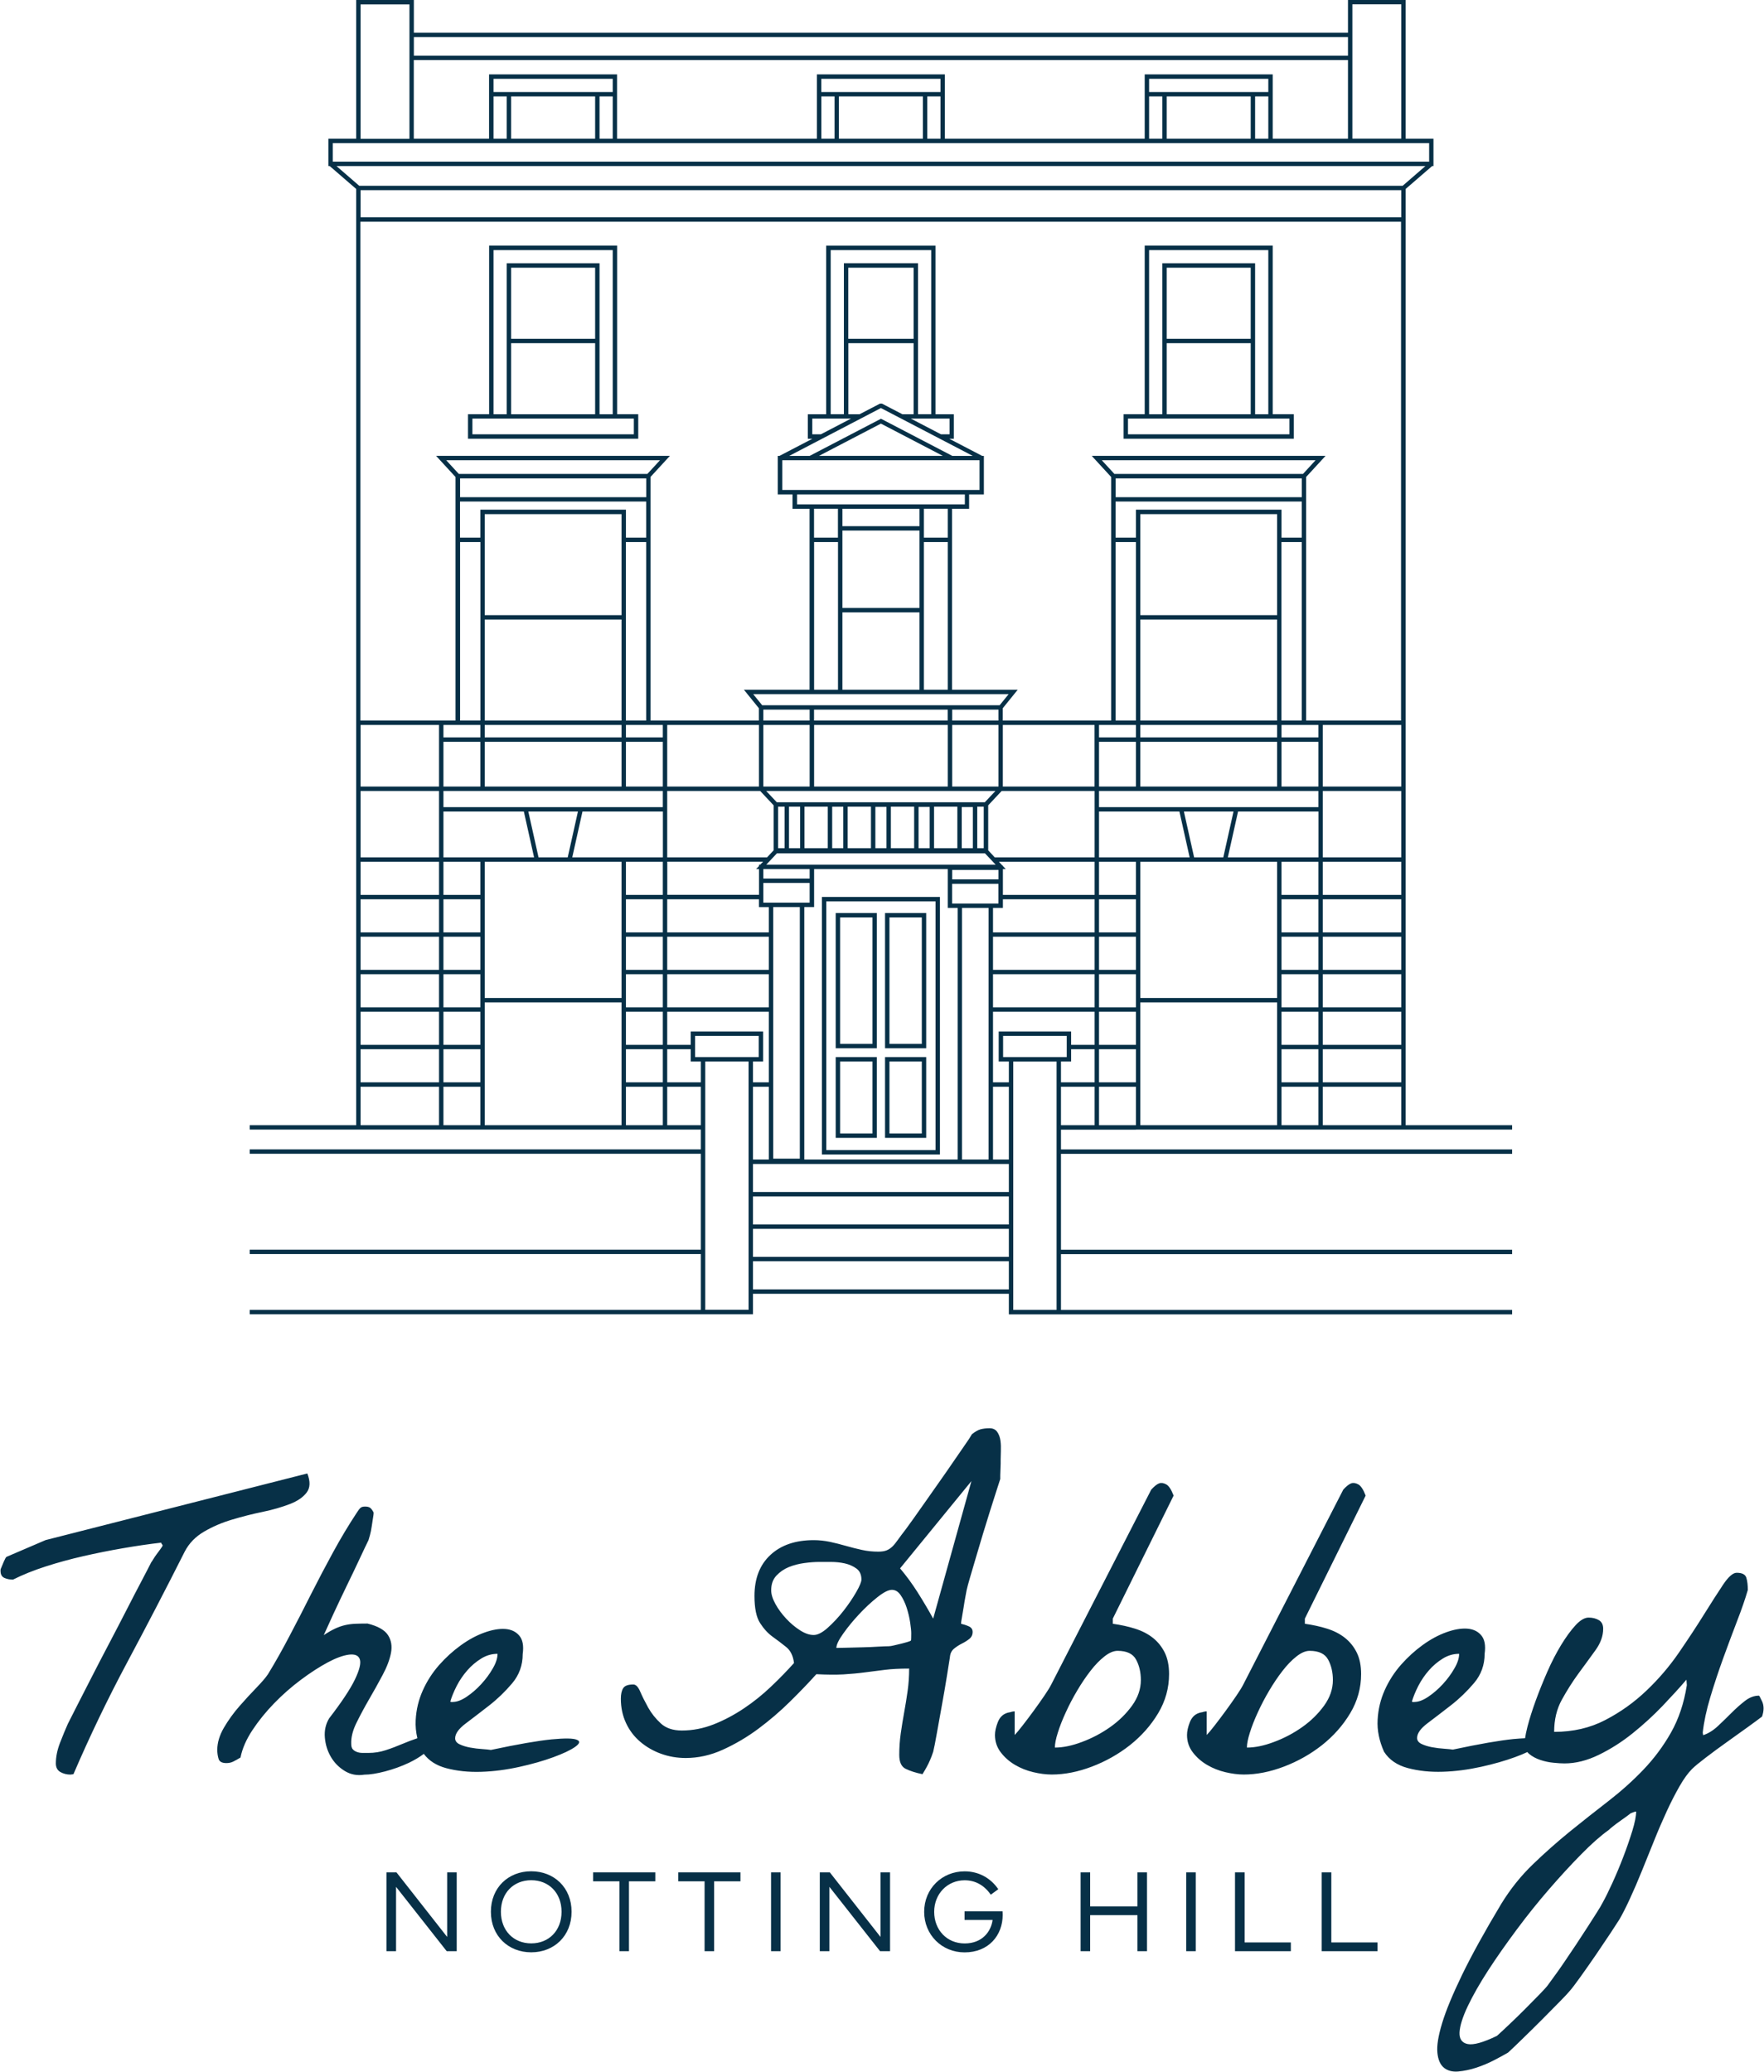 <svg width="2606" height="3060" viewBox="0 0 2606 3060" fill="none" xmlns="http://www.w3.org/2000/svg">
<path d="M660.6 2765.6H674.7V2882H659.9L585.1 2787V2882H570.9V2765.6H585.7L660.6 2861V2765.6ZM844.4 2823.8C844.4 2859.4 818.7 2883.7 784.8 2883.7C750.9 2883.7 725.2 2859.4 725.2 2823.8C725.2 2788.2 750.9 2764 784.8 2764C818.7 2764 844.4 2788.2 844.4 2823.8ZM829.6 2823.8C829.6 2795.9 810.8 2777.2 784.8 2777.2C758.8 2777.2 740 2795.9 740 2823.8C740 2851.7 758.8 2870.5 784.8 2870.5C810.8 2870.5 829.6 2851.8 829.6 2823.8ZM876.2 2778.8H915.1V2882H929.2V2778.8H968.1V2765.6H876.2V2778.8ZM1002 2778.8H1040.9V2882H1055V2778.8H1093.9V2765.6H1002V2778.8ZM1139.1 2882H1153.2V2765.6H1139.1V2882ZM1300.8 2861L1225.9 2765.6H1211.1V2882H1225.3V2787L1300.1 2882H1314.9V2765.6H1300.8V2861V2861ZM1425 2823V2835.9H1466.4C1464.1 2853 1451.2 2870.6 1425.1 2870.6C1398.9 2870.6 1380.1 2850.7 1380.1 2823.9C1380.1 2797.1 1399.8 2777.3 1425.1 2777.3C1441 2777.3 1454.2 2784.8 1463.7 2798.6L1474.8 2790.5C1463.5 2773.9 1445.7 2764.1 1425.1 2764.1C1391.7 2764.1 1365.3 2789.6 1365.3 2823.9C1365.3 2857.9 1391.4 2883.8 1425 2883.8C1460.4 2883.8 1481.3 2858.8 1481.3 2828.4C1481.3 2826.5 1481.2 2824.4 1481.1 2823.1H1425V2823ZM1680.4 2815.9H1610.5V2765.6H1596.4V2882H1610.5V2828.8H1680.4V2882H1694.5V2765.6H1680.4V2815.9ZM1752.4 2882H1766.5V2765.6H1752.4V2882ZM1838.7 2765.6H1824.5V2882H1907V2869.1H1838.7V2765.6ZM1966.8 2869.1V2765.6H1952.6V2882H2035.1V2869.1H1966.8Z" fill="#073047"/>
<path d="M343.1 2244.5C328.1 2248.9 314.2 2254.9 301.5 2262.3C288.8 2269.7 279.3 2279.5 272.9 2291.8C245.4 2346.4 217.1 2400.8 188.2 2454.9C159.2 2509.1 132.7 2564.3 108.5 2620.6C108.1 2620.6 107.3 2620.7 106.3 2620.9C105.2 2621.1 104.5 2621.2 104.1 2621.2C98.6 2621.2 93.6 2619.9 89.2 2617.4C84.8 2614.9 82.5 2610.6 82.5 2604.7C82.5 2595 84.6 2584.7 88.8 2573.9C93 2563.1 96.8 2553.9 100.2 2546.3C103.2 2540.4 107.8 2531.2 114.2 2518.7C120.5 2506.2 127.7 2492.1 135.8 2476.5C143.8 2460.8 152.4 2444.3 161.5 2427C170.6 2409.7 179.2 2393.1 187.2 2377.5C195.2 2361.8 202.5 2347.8 209.1 2335.3C215.7 2322.8 220.4 2313.6 223.4 2307.7C223.8 2307.3 224.8 2305.8 226.3 2303.3C227.8 2300.8 229.5 2298.2 231.4 2295.7C233.3 2293.2 235.1 2290.7 236.8 2288.4C238.5 2286.1 239.5 2284.5 240 2283.6C240.4 2282.8 240.2 2281.9 239.4 2281.1C238.5 2280.3 238.1 2279.4 238.1 2278.6C219.9 2280.7 201 2283.5 181.3 2286.9C161.6 2290.3 142.2 2294.2 122.9 2298.6C103.6 2303 85.1 2308.1 67.4 2313.8C49.7 2319.5 33.5 2326 19.2 2333.2C14.5 2333.2 10.3 2332.4 6.5 2330.7C2.7 2329 0.8 2325.6 0.8 2320.5V2318.6C0.8 2318.2 1 2317.5 1.4 2316.7C2.2 2314.6 3.6 2311.3 5.5 2306.9C7.4 2302.5 8.8 2300 9.6 2299.6L67.4 2274.8L454 2176.4C458.7 2188.3 458.3 2197.7 453 2204.6C447.7 2211.6 439.4 2217.3 427.9 2221.7C416.4 2226.1 403.2 2230 388.2 2233.1C373.1 2236.2 358.1 2240 343.1 2244.5ZM849.6 2580.3C842.6 2585.2 831.9 2590.2 817.5 2595.5C803.1 2600.8 786.4 2605.6 767.4 2609.8C748.4 2614 729.5 2616.5 710.9 2617.1C692.3 2617.7 675 2615.9 659.2 2611.7C644.7 2607.8 633.7 2600.8 626.1 2590.6C619.6 2595.5 612.2 2599.9 604 2603.8C592.8 2609.1 581 2613.3 568.8 2616.5C556.5 2619.7 546.4 2621.3 538.3 2621.3C527.7 2623 518.1 2621.2 509.4 2615.9C500.7 2610.6 493.8 2603.6 488.8 2595C483.7 2586.3 480.8 2576.8 479.9 2566.4C479 2556 481.2 2546.6 486.2 2538.2C504.8 2514.1 517.5 2494.9 524.3 2480.8C531.1 2466.6 533.5 2456.7 531.6 2451C529.7 2445.3 524.4 2443 515.7 2444C507 2445.1 496.5 2448.9 484.3 2455.4C472 2462 458.8 2470.5 444.6 2481.1C430.4 2491.7 417.2 2503.3 404.9 2516C392.6 2528.7 381.9 2541.9 372.8 2555.7C363.7 2569.5 357.9 2582.9 355.3 2596C351.1 2598.5 347.5 2600.6 344.5 2602C341.5 2603.5 338.2 2604.2 334.3 2604.2C328 2604.2 324.1 2602.1 322.9 2597.9C321.6 2593.7 321 2589.2 321 2584.6C321 2574 324.3 2563.1 330.8 2551.9C337.4 2540.7 345 2530.1 353.7 2520.2C362.4 2510.3 370.7 2501.2 378.8 2492.9C386.8 2484.6 392.5 2478 395.9 2472.9C406.5 2455.6 417.1 2436.8 427.6 2416.7C438.2 2396.6 448.8 2376.1 459.3 2355.1C469.9 2334.2 480.8 2313.4 492 2292.9C503.2 2272.4 514.9 2252.8 527.2 2234.2C529.3 2230.8 531.1 2228.5 532.6 2227.2C534.1 2225.9 536.3 2225.3 539.3 2225.3C542.7 2225.3 545.2 2225.9 546.9 2227.2C548.6 2228.5 550.3 2230.8 552 2234.2C552 2235.9 551.7 2238.6 551 2242.5C550.3 2246.4 549.7 2250.4 549.1 2254.9C548.5 2259.4 547.6 2263.5 546.6 2267.3C545.5 2271.1 544.8 2273.6 544.4 2274.9C541.9 2280 537.6 2288.9 531.7 2301.6C525.8 2314.3 519.3 2327.8 512.3 2342.2C505.3 2356.6 498.7 2370.7 492.3 2384.4C486 2398.2 481.3 2408.4 478.3 2415.2C484.6 2411 490.4 2407.7 495.4 2405.4C500.5 2403.1 505.4 2401.4 510.3 2400.3C515.2 2399.2 520.2 2398.6 525.5 2398.4C530.8 2398.2 536.6 2398.1 543 2398.1C558.2 2401.9 568.3 2407.6 573.2 2415.2C578.1 2422.8 579.5 2431.6 577.6 2441.5C575.7 2451.4 571.6 2462.3 565.2 2474.2C558.9 2486.1 552.2 2498 545.2 2510.1C538.2 2522.2 532 2533.8 526.5 2545C521 2556.2 518.5 2566.5 518.9 2575.8C518.9 2579.6 519.7 2582.4 521.4 2584.1C523.1 2585.8 525.2 2587.1 527.7 2587.9C530.2 2588.8 533 2589.2 536 2589.2C539 2589.2 541.7 2589.2 544.3 2589.2C553.2 2589.2 561.8 2587.8 570 2585.1C578.3 2582.4 586.4 2579.3 594.4 2575.9C601.7 2572.8 609.1 2570 616.6 2567.5C614.5 2558.5 613.6 2549.5 614.1 2540.7C614.9 2525.3 618.4 2510.7 624.6 2496.9C630.7 2483.2 638.8 2470.7 648.7 2459.4C658.6 2448.2 669.3 2438.5 680.8 2430.2C692.3 2421.9 703.7 2415.7 715.4 2411.5C727 2407.3 737.3 2405.5 746.2 2406.1C755.1 2406.7 762.1 2410 767.1 2415.9C772.2 2421.8 773.9 2430.9 772.2 2443.2C772.2 2459.7 767 2474.1 756.6 2486.4C746.2 2498.7 734.8 2509.7 722.3 2519.4C709.8 2529.1 698.4 2537.9 688 2545.7C677.6 2553.5 672.4 2560.8 672.4 2567.6C672.4 2571.4 674.6 2574.4 679.1 2576.5C683.5 2578.6 688.7 2580.2 694.7 2581.3C700.6 2582.4 706.5 2583.1 712.5 2583.5C718.4 2583.9 722.7 2584.4 725.2 2584.8C765 2576.3 794.8 2571.2 814.7 2569.2C834.6 2567.3 847.1 2567.5 852.2 2569.8C857.5 2571.8 856.6 2575.4 849.6 2580.3ZM669 2513.9C674.9 2513.9 681.7 2511.4 689.3 2506.3C696.9 2501.2 704.1 2495 710.9 2487.6C717.7 2480.2 723.4 2472.5 728 2464.4C732.7 2456.4 735 2449.2 735 2442.8C726.5 2442.8 718.5 2445.1 710.9 2449.8C703.3 2454.5 696.4 2460.3 690.3 2467.3C684.2 2474.3 679 2481.9 674.7 2490.2C670.5 2498.5 667.3 2506.2 665.2 2513.4C666 2513.8 666.7 2514 667.1 2514H669V2513.9ZM1471.6 2203.5C1468.8 2212 1465.8 2221.6 1462.4 2232.4C1459 2243.2 1455.5 2254.5 1451.9 2266.4C1448.3 2278.3 1444.9 2289.7 1441.7 2300.7C1438.5 2311.7 1435.7 2321.4 1433.1 2329.9C1430.6 2338.4 1428.9 2344.7 1428 2348.9C1427.6 2351 1426.9 2354.4 1426.1 2359.1C1425.2 2363.8 1424.4 2368.7 1423.6 2374C1422.7 2379.3 1421.9 2384.3 1421.1 2388.9C1420.2 2393.6 1419.8 2396.7 1419.8 2398.4C1423.6 2399.3 1427.4 2400.5 1431.2 2402.2C1435 2403.9 1436.9 2406.6 1436.9 2410.5C1436.9 2414.7 1435.3 2418.1 1432.1 2420.7C1428.9 2423.3 1425.2 2425.6 1421 2427.7C1416.8 2429.8 1412.8 2432.4 1409.3 2435.3C1405.7 2438.3 1403.7 2442.5 1403.3 2448C1402.4 2453.1 1401 2462.3 1398.9 2475.6C1396.8 2488.9 1394.3 2503.1 1391.6 2518.1C1388.8 2533.1 1386.3 2547.2 1384 2560.3C1381.7 2573.4 1379.9 2582.5 1378.6 2587.6C1378.2 2588.9 1377.3 2591.2 1376.1 2594.6C1374.8 2598 1373.3 2601.4 1371.7 2604.8C1370 2608.2 1368.3 2611.4 1366.6 2614.3C1364.9 2617.3 1363.6 2619.4 1362.8 2620.6C1352.6 2618.5 1344.4 2615.8 1338 2612.7C1331.6 2609.6 1328.5 2602.7 1328.5 2592.1C1328.5 2581.5 1329.2 2570.9 1330.7 2560.4C1332.2 2549.8 1333.9 2539.4 1335.8 2529C1337.7 2518.6 1339.4 2508.1 1340.9 2497.3C1342.4 2486.5 1343.1 2475.6 1343.1 2464.6C1329.1 2464.6 1317.1 2465.2 1306.9 2466.5C1296.7 2467.8 1286.8 2469 1277.1 2470.3C1267.4 2471.6 1257 2472.5 1246 2473.2C1235 2473.8 1221.7 2473.7 1206 2472.9C1194.6 2485.6 1181.6 2499.1 1167 2513.5C1152.4 2527.9 1136.8 2541.2 1120.3 2553.5C1103.8 2565.8 1086.4 2576 1068.2 2584.3C1050 2592.6 1031.6 2596.7 1013 2596.7C1000.3 2596.7 988.1 2594.6 976.5 2590.4C964.9 2586.2 954.6 2580.2 945.7 2572.6C936.8 2565 929.8 2555.8 924.8 2545C919.8 2534.2 917.2 2522.3 917.2 2509.1C917.2 2502.3 918.4 2497.1 920.7 2493.5C923 2489.9 928 2488.1 935.6 2488.1C939.4 2488.1 942.8 2491.6 945.8 2498.6C948.8 2505.6 952.7 2513.4 957.5 2522.1C962.4 2530.8 968.6 2538.6 976.2 2545.6C983.8 2552.6 994.2 2556.1 1007.3 2556.1C1023.4 2556.1 1039.1 2553 1054.6 2546.9C1070 2540.8 1084.8 2532.9 1099 2523.4C1113.2 2513.9 1126.5 2503.2 1139 2491.3C1151.5 2479.5 1162.8 2467.8 1173 2456.4C1171.7 2445.8 1167.9 2438 1161.6 2432.9C1155.3 2427.8 1148.6 2422.7 1141.6 2417.7C1134.6 2412.7 1128.4 2405.9 1122.9 2397.4C1117.4 2388.9 1114.6 2375.6 1114.6 2357.4C1114.6 2331.6 1122.4 2311.4 1138.1 2296.8C1153.8 2282.2 1175.1 2274.9 1202.2 2274.9C1210.2 2274.9 1218.2 2275.8 1226 2277.4C1233.8 2279.1 1241.8 2281.1 1249.8 2283.4C1257.8 2285.7 1265.8 2287.7 1273.6 2289.4C1281.4 2291.1 1289.4 2291.9 1297.4 2291.9C1302.5 2291.9 1306.6 2291.3 1309.8 2290C1313 2288.7 1315.8 2286.8 1318.4 2284.3C1321 2281.8 1323.7 2278.4 1326.7 2274.1C1329.7 2269.9 1333.5 2264.8 1338.1 2258.9C1340.6 2255.5 1344.5 2250.1 1349.8 2242.7C1355.1 2235.3 1360.9 2227 1367.3 2217.9C1373.6 2208.8 1380.4 2199.2 1387.6 2189C1394.8 2178.8 1401.6 2169.1 1407.9 2159.8C1414.2 2150.5 1420 2142.2 1425 2135C1430.1 2127.8 1433.7 2122.3 1435.8 2118.5C1440.5 2114.7 1444.7 2112.3 1448.5 2111.2C1452.3 2110.2 1456.8 2109.6 1461.8 2109.6C1466.8 2109.6 1470.7 2111.4 1473.2 2115C1475.7 2118.6 1477.3 2122.9 1478 2128C1478.7 2133.1 1478.8 2138.3 1478.6 2143.6C1478.4 2148.9 1478.3 2153 1478.3 2156C1478.3 2157.3 1478.3 2159.3 1478.3 2162C1478.3 2164.8 1478.2 2167.6 1478 2170.6C1477.8 2173.6 1477.7 2176.4 1477.7 2179.2C1477.7 2182 1477.7 2183.8 1477.7 2184.6C1476.4 2188.7 1474.4 2195.1 1471.6 2203.5ZM1246.3 2379.1C1253.7 2369.6 1259.9 2360.4 1265 2351.5C1270.1 2342.6 1272.6 2336.5 1272.6 2333.1C1272.6 2325.9 1270.2 2320.5 1265.3 2316.9C1260.4 2313.3 1254.7 2310.8 1248.2 2309.3C1241.6 2307.8 1234.8 2307.1 1227.6 2307.1C1220.4 2307.1 1214.5 2307.1 1209.8 2307.1C1203.9 2307.1 1196.8 2307.6 1188.5 2308.7C1180.2 2309.8 1172.5 2311.8 1165.3 2314.7C1158.1 2317.7 1152 2321.9 1146.9 2327.4C1141.8 2332.9 1139.3 2340.1 1139.3 2349C1139.3 2354.9 1141.4 2361.7 1145.6 2369.3C1149.8 2376.9 1155.1 2384.1 1161.5 2390.9C1167.8 2397.7 1174.6 2403.4 1181.8 2408C1189 2412.7 1195.8 2415 1202.1 2415C1208 2415 1215 2411.4 1223 2404.2C1231.1 2396.9 1238.9 2388.6 1246.3 2379.1ZM1346.2 2412.4C1346.2 2409 1345.7 2403.7 1344.6 2396.5C1343.5 2389.3 1341.8 2382.1 1339.5 2374.9C1337.2 2367.7 1334.2 2361.5 1330.6 2356.2C1327 2350.9 1322.7 2348.3 1317.6 2348.3C1312.5 2348.3 1305.4 2351.9 1296.3 2359.1C1287.2 2366.3 1278.2 2374.7 1269.3 2384.2C1260.4 2393.7 1252.6 2403.2 1245.8 2412.8C1239 2422.3 1235.6 2429.4 1235.6 2434.1C1238.1 2434.1 1243.1 2434 1250.5 2433.8C1257.9 2433.6 1265.7 2433.4 1274 2433.2C1282.3 2433 1290.1 2432.7 1297.5 2432.2C1304.9 2431.8 1310.1 2431.6 1313.1 2431.6C1314.8 2431.6 1317.4 2431.2 1321 2430.3C1324.6 2429.5 1328.1 2428.6 1331.5 2427.8C1334.9 2427 1337.9 2426.1 1340.7 2425.3C1343.4 2424.5 1345 2423.8 1345.5 2423.4C1345.9 2423.4 1346.1 2422 1346.1 2419.3C1346.2 2416.3 1346.2 2414.1 1346.2 2412.4ZM1435.1 2187.7L1329.7 2316.6C1339 2327.6 1347.7 2339.5 1355.7 2352.1C1363.7 2364.8 1371.4 2377.7 1378.6 2390.8L1435.1 2187.7ZM1644 2390.8V2398.4C1655.8 2400.1 1666.9 2402.5 1677 2405.7C1687.1 2408.9 1695.9 2413.4 1703.3 2419.3C1710.7 2425.2 1716.5 2432.5 1720.8 2441.2C1725 2449.9 1727.1 2460.4 1727.1 2472.6C1727.1 2493.3 1721.7 2512.7 1710.9 2530.7C1700.1 2548.7 1686.2 2564.3 1669.3 2577.7C1652.4 2591 1633.6 2601.6 1613.1 2609.4C1592.6 2617.2 1572.8 2621.1 1553.7 2621.1C1545.2 2621.1 1536.1 2619.9 1526.4 2617.6C1516.7 2615.3 1507.7 2611.7 1499.4 2606.8C1491.1 2601.9 1484.2 2595.8 1478.5 2588.4C1472.8 2581 1469.9 2572.4 1469.9 2562.7C1469.9 2557.2 1471.3 2551 1474 2544C1476.7 2537 1481.1 2532.5 1487 2530.4C1487.8 2530 1489 2529.7 1490.5 2529.4C1492 2529.2 1493.4 2528.9 1494.6 2528.4C1496.3 2528 1497.8 2527.8 1499 2527.8V2562.7C1501.5 2560.2 1505.4 2555.5 1510.7 2548.7C1516 2541.9 1521.5 2534.6 1527.2 2526.8C1532.9 2519 1538.2 2511.5 1543.1 2504.3C1548 2497.1 1551.2 2491.8 1552.9 2488.4L1700.8 2200.2C1705.5 2195.1 1709.4 2192.1 1712.5 2191C1715.7 2189.9 1719.2 2190.5 1723 2192.6C1726.8 2194.7 1730.4 2200.2 1733.8 2209.1L1644 2390.8ZM1631.6 2446.7C1624.6 2452.2 1617.7 2459.3 1611 2468C1604.2 2476.7 1597.7 2486.4 1591.3 2497.2C1584.9 2508 1579.3 2518.7 1574.5 2529.3C1569.6 2539.9 1565.7 2549.8 1562.8 2559.1C1559.8 2568.4 1558.4 2575.8 1558.4 2581.3C1570.2 2581.3 1583.6 2578.6 1598.4 2573C1613.2 2567.5 1627.1 2560.2 1640 2551.1C1652.9 2542 1663.7 2531.4 1672.4 2519.4C1681.1 2507.3 1685.4 2494.8 1685.4 2481.6C1685.4 2470.2 1683.1 2460.1 1678.4 2451.4C1673.7 2442.7 1664.6 2438.4 1651.1 2438.4C1645 2438.4 1638.6 2441.2 1631.6 2446.7ZM1927.7 2390.8V2398.4C1939.5 2400.1 1950.6 2402.5 1960.7 2405.7C1970.8 2408.9 1979.6 2413.4 1987 2419.3C1994.4 2425.2 2000.2 2432.5 2004.5 2441.2C2008.7 2449.9 2010.8 2460.4 2010.8 2472.6C2010.8 2493.3 2005.4 2512.7 1994.6 2530.7C1983.8 2548.7 1969.9 2564.3 1953 2577.7C1936.1 2591 1917.3 2601.6 1896.8 2609.4C1876.3 2617.2 1856.5 2621.1 1837.4 2621.1C1828.9 2621.1 1819.8 2619.9 1810.1 2617.6C1800.4 2615.3 1791.4 2611.7 1783.1 2606.8C1774.8 2601.9 1767.9 2595.8 1762.2 2588.4C1756.5 2581 1753.6 2572.4 1753.6 2562.7C1753.6 2557.2 1755 2551 1757.7 2544C1760.4 2537 1764.8 2532.5 1770.7 2530.4C1771.5 2530 1772.7 2529.7 1774.2 2529.4C1775.7 2529.2 1777.1 2528.9 1778.3 2528.4C1780 2528 1781.5 2527.8 1782.7 2527.8V2562.7C1785.2 2560.2 1789.1 2555.5 1794.4 2548.7C1799.7 2541.9 1805.2 2534.6 1810.9 2526.8C1816.6 2519 1821.9 2511.5 1826.8 2504.3C1831.7 2497.1 1834.9 2491.8 1836.6 2488.4L1984.5 2200.2C1989.2 2195.1 1993.1 2192.1 1996.2 2191C1999.4 2189.9 2002.9 2190.5 2006.7 2192.6C2010.5 2194.7 2014.1 2200.2 2017.5 2209.1L1927.7 2390.8ZM1915.3 2446.7C1908.3 2452.2 1901.4 2459.3 1894.7 2468C1887.9 2476.7 1881.4 2486.4 1875 2497.2C1868.6 2508 1863 2518.7 1858.2 2529.3C1853.3 2539.9 1849.4 2549.8 1846.5 2559.1C1843.5 2568.4 1842.1 2575.8 1842.1 2581.3C1853.9 2581.3 1867.3 2578.6 1882.1 2573C1896.9 2567.5 1910.8 2560.2 1923.7 2551.1C1936.6 2542 1947.4 2531.4 1956.1 2519.4C1964.8 2507.3 1969.1 2494.8 1969.1 2481.6C1969.1 2470.2 1966.8 2460.1 1962.1 2451.4C1957.4 2442.7 1948.3 2438.4 1934.8 2438.4C1928.7 2438.4 1922.3 2441.2 1915.3 2446.7ZM2603.1 2535.5C2599.3 2538.5 2592.4 2543.5 2582.5 2550.7C2572.6 2557.9 2562.1 2565.4 2551.1 2573.2C2540.1 2581 2529.7 2588.7 2520 2596.1C2510.3 2603.5 2503.5 2609.1 2499.7 2612.9C2493.8 2618.8 2487.6 2627.3 2481.3 2638.3C2475 2649.3 2468.6 2661.7 2462.3 2675.4C2456 2689.1 2449.7 2703.6 2443.6 2718.9C2437.5 2734.1 2431.4 2749.1 2425.5 2763.7C2419.6 2778.3 2413.8 2791.8 2408 2804.3C2402.3 2816.8 2397.1 2827 2392.4 2835.1C2390.3 2838.5 2385.9 2845.1 2379.4 2855.1C2372.8 2865 2365.6 2875.7 2357.8 2887.2C2350 2898.6 2342.3 2909.5 2334.9 2919.9C2327.5 2930.3 2321.9 2937.6 2318.1 2941.8C2316.4 2943.9 2311.8 2948.9 2304.1 2956.7C2296.5 2964.5 2287.9 2973.2 2278.4 2982.7C2268.9 2992.2 2259.4 3001.6 2249.8 3010.9C2240.3 3020.2 2233 3027.2 2227.9 3031.8C2222.8 3034.8 2216.1 3038.5 2207.6 3042.9C2199.1 3047.3 2190.4 3051 2181.3 3054C2172.2 3057 2163.3 3058.9 2154.6 3059.7C2145.9 3060.5 2138.8 3058.7 2133.3 3054.3C2127.8 3049.9 2124.5 3042.4 2123.5 3032.1C2122.4 3021.7 2124.8 3007.1 2130.5 2988.3C2136.2 2969.5 2146.1 2945.7 2160 2916.9C2174 2888.1 2193.2 2853.2 2217.8 2812.2C2231.3 2790.2 2247 2770.6 2264.8 2753.5C2282.6 2736.4 2300.9 2720.2 2319.7 2704.9C2338.5 2689.7 2357.3 2674.9 2375.9 2660.5C2394.5 2646.1 2411.8 2630.7 2427.6 2614.2C2443.4 2597.7 2457.1 2579.4 2468.5 2559.3C2479.9 2539.2 2487.8 2515.8 2492 2489.2C2492 2488.4 2491.9 2487 2491.7 2485.1C2491.5 2483.2 2491.4 2481.8 2491.4 2481C2481.7 2492.4 2469.9 2505.3 2456.2 2519.7C2442.4 2534.1 2427.6 2547.6 2411.8 2560.3C2396 2573 2379.3 2583.6 2362 2592C2344.6 2600.5 2327.7 2604.7 2311.2 2604.7C2307 2604.7 2301.6 2604.4 2295 2603.7C2288.4 2603.1 2282 2601.7 2275.6 2599.6C2269.3 2597.5 2263.7 2594.5 2259.1 2590.7C2258.1 2589.9 2257.2 2588.9 2256.4 2587.9C2251.2 2590.4 2245.1 2592.9 2238.2 2595.4C2223.8 2600.7 2207.1 2605.5 2188.1 2609.7C2169.1 2613.9 2150.2 2616.4 2131.6 2617C2113 2617.6 2095.7 2615.8 2079.9 2611.6C2064 2607.4 2052.3 2599.3 2044.7 2587.5C2037.5 2571.4 2034.3 2555.7 2035.2 2540.2C2036 2524.8 2039.5 2510.2 2045.7 2496.4C2051.8 2482.7 2059.9 2470.2 2069.8 2458.9C2079.7 2447.7 2090.4 2438 2101.9 2429.7C2113.4 2421.4 2124.9 2415.2 2136.5 2411C2148.1 2406.8 2158.4 2405 2167.3 2405.6C2176.2 2406.2 2183.2 2409.5 2188.2 2415.4C2193.3 2421.3 2195 2430.4 2193.3 2442.7C2193.3 2459.2 2188.1 2473.6 2177.7 2485.9C2167.3 2498.2 2155.9 2509.2 2143.4 2518.9C2130.9 2528.6 2119.5 2537.4 2109.1 2545.2C2098.7 2553 2093.5 2560.3 2093.5 2567.1C2093.5 2570.9 2095.7 2573.9 2100.2 2576C2104.6 2578.1 2109.8 2579.7 2115.8 2580.8C2121.7 2581.9 2127.6 2582.6 2133.6 2583C2139.5 2583.4 2143.8 2583.9 2146.3 2584.3C2186.1 2575.8 2215.9 2570.7 2235.8 2568.7C2242.4 2568.1 2248.1 2567.7 2253 2567.5C2253.7 2562.7 2254.9 2557 2256.7 2549.9C2259.7 2538.5 2263.7 2525.8 2268.8 2511.8C2273.9 2497.8 2279.6 2483.7 2285.9 2469.3C2292.2 2454.9 2299 2441.8 2306.2 2429.9C2313.4 2418.1 2320.5 2408.3 2327.5 2400.7C2334.5 2393.1 2340.9 2389.3 2346.9 2389.3C2352.8 2389.3 2357.9 2390.6 2362.1 2393.1C2366.3 2395.6 2368.4 2399.9 2368.4 2405.8C2368.4 2416.4 2364.6 2427 2357 2437.5C2349.4 2448.1 2341.1 2459.4 2332.2 2471.5C2323.3 2483.6 2315.1 2496.6 2307.4 2510.5C2299.7 2524.4 2296 2540.3 2296 2558.1C2323.9 2558.1 2349.1 2552.3 2371.5 2540.6C2393.9 2529 2414.2 2514.5 2432.4 2497.1C2450.6 2479.8 2466.7 2460.9 2480.6 2440.6C2494.5 2420.3 2506.9 2401.5 2517.7 2384.1C2528.5 2366.8 2537.8 2352.3 2545.6 2340.6C2553.4 2329 2560.1 2323.1 2565.6 2323.1C2573.6 2323.1 2578.4 2325.5 2579.9 2330.4C2581.4 2335.3 2582.1 2341.3 2582.1 2348.5C2578.3 2361.6 2573 2377 2566.2 2394.5C2559.4 2412.1 2552.6 2430.5 2545.6 2449.7C2538.6 2469 2532.3 2488.1 2526.6 2507.1C2520.9 2526.1 2517.2 2543.5 2515.5 2559.2C2515.5 2559.6 2515.6 2560.3 2515.8 2561.1C2516 2562 2516.1 2562.6 2516.1 2563C2523.7 2560.5 2530.9 2556 2537.7 2549.7C2544.5 2543.4 2551.1 2536.9 2557.7 2530.3C2564.3 2523.7 2570.9 2517.8 2577.7 2512.5C2584.5 2507.2 2591.4 2504.6 2598.6 2504.6C2599 2504.6 2600.6 2507.6 2603.4 2513.5C2606.1 2519.9 2606 2527.1 2603.1 2535.5ZM2089.6 2513.9C2095.5 2513.9 2102.3 2511.4 2109.9 2506.3C2117.5 2501.2 2124.7 2495 2131.5 2487.6C2138.3 2480.2 2144 2472.5 2148.6 2464.4C2153.3 2456.4 2155.6 2449.2 2155.6 2442.8C2147.1 2442.8 2139.1 2445.1 2131.5 2449.8C2123.9 2454.5 2117 2460.3 2110.9 2467.3C2104.8 2474.3 2099.6 2481.9 2095.3 2490.2C2091.1 2498.5 2087.9 2506.2 2085.8 2513.4C2086.6 2513.8 2087.3 2514 2087.7 2514H2089.6V2513.9ZM2417.1 2675.8C2416.2 2675.8 2414.9 2676.1 2413 2676.8C2411.1 2677.5 2409.7 2678 2408.9 2678.4C2408 2679.2 2406.1 2680.7 2403.2 2682.8C2400.2 2684.9 2397 2687.2 2393.4 2689.8C2389.8 2692.3 2386.4 2694.9 2383.2 2697.4C2380 2699.9 2377.8 2701.8 2376.5 2703.1C2364.6 2711.6 2351.1 2723.5 2335.9 2739C2320.7 2754.4 2304.9 2771.6 2288.6 2790.4C2272.3 2809.2 2256.3 2829.1 2240.7 2850.1C2225.1 2871.1 2211 2891.1 2198.5 2910.4C2186 2929.7 2176 2947.3 2168.3 2963.4C2160.7 2979.5 2156.7 2992.4 2156.2 3002.1C2155.8 3011.8 2159.8 3017.5 2168.3 3019.2C2176.8 3020.9 2191.2 3016.9 2211.5 3007.1C2215.7 3003.3 2221.8 2997.7 2229.6 2990.3C2237.4 2982.9 2245.3 2975.3 2253.1 2967.4C2260.9 2959.6 2268 2952.4 2274.4 2945.8C2280.7 2939.2 2284.6 2935.1 2285.8 2933.4C2287.9 2930.4 2291.3 2925.8 2296 2919.4C2300.7 2913.1 2305.7 2905.9 2311.2 2897.8C2316.7 2889.8 2322.4 2881.3 2328.3 2872.4C2334.2 2863.5 2339.8 2854.9 2345.1 2846.7C2350.4 2838.4 2355 2831.1 2359.1 2824.8C2363.1 2818.5 2366 2813.6 2367.7 2810.2C2371.5 2803.4 2376.3 2793.8 2382 2781.3C2387.7 2768.8 2393.1 2755.9 2398.2 2742.6C2403.3 2729.3 2407.7 2716.5 2411.5 2704.2C2415.2 2692.1 2417.1 2682.6 2417.1 2675.8Z" fill="#073047"/>
<path d="M942.9 611.8H911.7V362.8H722.6V611.8H691.4V648H942.9V611.8ZM729.1 369.4H905.2V611.9H885.7V388.9H748.6V611.9H729.1V369.4ZM755.1 500.4V395.4H879.2V500.4H755.1ZM879.2 506.9V611.9H755.1V506.9H879.2ZM936.4 641.5H697.9V618.3H722.6H748.6H885.7H911.7H936.4V641.5ZM1911.4 611.8H1880.2V362.8H1691.1V611.8H1659.9V648H1911.4V611.8V611.8ZM1697.6 369.4H1873.7V611.9H1854.2V388.9H1717.1V611.9H1697.6V369.4ZM1723.6 500.4V395.4H1847.7V500.4H1723.6ZM1847.7 506.9V611.9H1723.6V506.9H1847.7ZM1904.9 641.5H1666.4V618.3H1691.1H1717.1H1854.2H1880.2H1904.9V641.5V641.5ZM1214.2 1705.3H1388.6V1324.9H1214.2V1705.3V1705.3ZM1220.7 1331.4H1382.1V1698.8H1220.7V1331.4V1331.4ZM1234.6 1548.4H1295.4V1348.6H1234.6V1548.4ZM1241.1 1355.1H1288.9V1541.9H1241.1V1355.1ZM1307.5 1548.4H1368.3V1348.6H1307.5V1548.4ZM1314 1355.1H1361.8V1541.9H1314V1355.1ZM1234.6 1680.7H1295.4V1561.4H1234.6V1680.7ZM1241.1 1567.9H1288.9V1674.2H1241.1V1567.9ZM1307.5 1680.7H1368.3V1561.4H1307.5V1680.7ZM1314 1567.9H1361.8V1674.2H1314V1567.9ZM1678.1 1668.5H1893.2H2233.9V1662H2076.6V327.5V321V279.1L2115.7 245.3H2117.7V204.9H2076.6V0H1991.4V48.4H611.4V0H526.2V204.9H485.1V245.3H487.1L526.2 279.1V321V327.5V1662H368.9V1668.5H709.6H924.7H1035.4V1697.7H368.9V1704.2H1035.4V1845.8H368.9V1852.3H1035.4V1934.8H368.9V1941.3H1035.4H1041.9H1112.4V1911H1490.4V1941.4H1560.9H1567.4H2233.9V1934.9H1567.4V1852.4H2233.9V1845.9H1567.4V1704.3H2233.9V1697.8H1567.4V1668.6H1678.1V1668.5ZM1617.1 1662H1567.4V1605.2H1617.1V1662ZM1617.1 1598.7H1567.4V1567.9H1582.4V1549.8H1617.1V1598.7ZM1617.1 1487.9H1467V1439H1617.1V1487.9ZM1414.7 1334.6H1406.6V1305.5H1475V1334.6H1466.9H1414.7ZM1460.5 1341.1V1712.7H1421.2V1341.1H1460.5ZM1135.8 1333.3H1127.7V1304.2H1196.1V1333.3H1188H1135.8ZM1181.6 1339.8V1711.4H1142.3V1339.8H1181.6V1339.8ZM1112.4 1598.7V1567.9H1127.4V1523.6H1020.4V1543.3H985.7V1494.4H1135.8V1598.7H1112.4ZM1135.8 1605.2V1712.7H1112.4V1605.2H1135.8ZM985.7 1487.9V1439H1135.8V1487.9H985.7ZM985.7 1432.5V1383.6H1135.8V1432.5H985.7ZM985.7 1377.2V1328.3H1121.2V1339.9H1135.8V1377.2H985.7V1377.2ZM1121.2 1168.3H1123L1142.9 1189.5V1256L1133.2 1266.4H985.7V1168.3H1121.2V1168.3ZM985.7 1161.8V1070.8H1121.2V1161.8H1116.9H985.7ZM1349.7 506.9V611.9H1333.2L1303 596.2H1300L1269.8 611.9H1253.3V506.9H1349.7ZM1253.2 500.4V395.4H1349.7V500.4H1253.2ZM1402.8 618.3V641.5H1390.1L1345.6 618.3H1402.8ZM1375.7 611.8H1356.2V388.8H1246.7V611.8H1227.2V369.4H1375.7V611.8ZM1257.2 618.3L1212.7 641.5H1200V618.3H1257.2ZM1301.4 602.7L1437.1 673.4H1406.9L1301.5 618.5L1196.1 673.4H1165.9L1301.4 602.7ZM1392.8 673.3H1210L1301.4 625.7L1392.8 673.3ZM1447.1 679.8V723.7H1431.8H1171H1155.7V679.8H1447.1ZM1177.5 730.3H1425.4V745H1406.7H1358.4H1244.5H1196.2H1177.5V730.3ZM1364.9 794.1V777.1V751.4H1400.2V794.1H1364.9ZM1400.2 800.6V1018.8H1364.9V800.6H1400.2ZM1244.5 898V783.7H1358.4V898H1244.5ZM1358.4 904.5V1018.8H1244.5V904.5H1358.4ZM1244.5 777.2V751.5H1358.4V777.2H1244.5ZM1202.6 794.1V751.4H1237.9V777.1V794.1H1202.6ZM1238 800.6V1018.8H1202.7V800.6H1238ZM1238 1025.3H1244.5H1358.4H1364.9H1406.7H1490.1L1476.8 1041.7H1400.2H1202.7H1126L1112.7 1025.3H1196H1238ZM1202.6 1277.2H1132L1147.7 1260.5H1455.2L1470.9 1277.2H1202.6ZM1475.1 1284.9V1298.9H1406.7V1284.9H1475.1ZM1196.1 1283.7V1297.7H1127.7V1283.7H1196.1ZM1149.5 1252.8V1191.5H1159.1V1252.8H1149.5ZM1165.6 1252.8V1191.5H1182V1252.8H1165.6ZM1188.5 1252.8V1191.5H1222.9V1252.8H1188.5ZM1229.4 1252.8V1191.6H1245.8V1252.8H1229.4ZM1252.3 1252.8V1191.5H1286.7V1252.8H1252.3ZM1293.2 1252.8V1191.8H1309.6V1252.8H1293.2ZM1316.1 1252.8V1191.5H1350.5V1252.8H1316.1ZM1357 1252.8V1191.9H1373.4V1252.8H1357ZM1379.9 1252.8V1191.5H1414.3V1252.8H1379.9ZM1420.8 1252.8V1192.1H1437.2V1252.8H1420.8ZM1443.7 1252.8V1191.5H1453.3V1252.8H1443.7ZM1188.5 1185H1159.1H1147.6L1131.9 1168.3H1202.5H1400H1470.6L1454.9 1185H1188.5ZM1196.1 1070.8V1161.8H1127.7V1070.8H1196.1ZM1127.7 1064.3V1048.2H1196.1V1064.3H1127.7ZM1400.2 1070.8V1161.8H1202.7V1070.8H1400.2ZM1202.6 1064.3V1048.2H1400.1V1064.3H1202.6ZM1406.7 1161.8V1070.8H1475.1V1161.8H1406.7ZM1406.7 1064.3V1048.2H1475.1V1064.3H1406.7ZM1127.2 1272.9L1123.1 1277.2H1121.3V1279.2L1117 1283.7H1121.3V1297.7V1304.2V1321.7H985.8V1272.8H1127.2V1272.9ZM1188.1 1339.8H1202.7V1304.2V1297.7V1283.7H1400.2V1299V1305.5V1341.1H1414.8V1712.7H1188.2V1339.8H1188.1ZM1617.1 1432.5H1467V1383.6H1617.1V1432.5ZM1617.1 1377.2H1467V1341.1H1481.6V1328.3H1617.1V1377.2ZM1617.1 1321.8H1481.6V1305.5V1299V1283.7H1485.9L1481.6 1279.2V1278.5H1480.9L1475.7 1272.9H1617.1V1321.8V1321.8ZM1617.1 1266.4H1469.6L1459.9 1256V1189.5L1479.8 1168.3H1481.6H1617.1V1266.4V1266.4ZM1617.1 1161.8H1485.8H1481.5V1070.8H1617V1161.8H1617.1ZM1678.1 1662H1623.6V1605.2H1678.1V1662ZM1678.1 1598.7H1623.6V1549.8H1678.1V1598.7ZM1678.1 1543.3H1623.6V1494.4H1678.1V1543.3ZM1678.1 1487.9H1623.6V1439H1678.1V1487.9ZM1678.1 1432.5H1623.6V1383.6H1678.1V1432.5ZM1678.1 1377.2H1623.6V1328.3H1678.1V1377.2ZM1678.1 1321.8H1623.6V1272.9H1678.1V1321.8ZM1678.1 1266.4H1623.6V1198.7H1742.4L1757.5 1266.4H1681.4H1678.1ZM1749 1198.7H1822.3L1807.2 1266.4H1764.1L1749 1198.7ZM1886.7 1662H1684.6V1480.6H1886.7V1662ZM1886.7 1474.1H1684.6V1272.9H1886.7V1474.1ZM1947.7 1662H1893.2V1605.2H1947.7V1662ZM1947.7 1598.7H1893.2V1549.8H1947.7V1598.7ZM1947.7 1543.3H1893.2V1494.4H1947.7V1543.3ZM1947.7 1487.9H1893.2V1439H1947.7V1487.9ZM1947.7 1432.5H1893.2V1383.6H1947.7V1432.5ZM1947.7 1377.2H1893.2V1328.3H1947.7V1377.2ZM1947.7 1321.8H1893.2V1272.9H1947.7V1321.8ZM1947.7 1266.4H1893.2H1890H1813.9L1829 1198.7H1947.8V1266.4H1947.7ZM1947.7 1192.2H1623.6V1168.3H1947.7V1192.2ZM1893.2 794.1V752.8H1678.1V794.1H1648.1V740.8H1923.1V794.1H1893.2ZM1923.1 800.6V1064.3H1893.1V800.6H1923.1ZM1684.6 1089.2V1070.8H1886.7V1089.2H1684.6ZM1886.7 1095.7V1161.8H1684.6V1095.7H1886.7ZM1684.6 1064.3V915.1H1886.7V1064.3H1684.6ZM1684.6 908.6V759.4H1886.7V908.6H1684.6ZM1678.1 800.6V1064.3H1648.1V800.6H1678.1ZM1648.2 734.4V706.6H1923.2V734.4H1648.2ZM1646.3 700L1627.7 679.8H1943.5L1925 700H1646.3ZM1678.1 1070.8V1089.2H1623.6V1070.8H1678.1ZM1678.1 1095.7V1161.8H1623.6V1095.7H1678.1ZM1947.7 1161.8H1893.2V1095.7H1947.7V1161.8ZM1947.7 1089.2H1893.2V1070.8H1947.7V1089.2ZM2070.1 1662H1954.2V1605.2H2070.1V1662ZM2070.1 1598.7H1954.2V1549.8H2070.1V1598.7ZM2070.1 1543.3H1954.2V1494.4H2070.1V1543.3ZM2070.1 1487.9H1954.2V1439H2070.1V1487.9ZM2070.1 1432.5H1954.2V1383.6H2070.1V1432.5ZM2070.1 1377.2H1954.2V1328.3H2070.1V1377.2ZM2070.1 1321.8H1954.2V1272.9H2070.1V1321.8ZM2070.1 1266.4H1954.2V1168.3H2070.1V1266.4ZM2070.1 1161.8H1954.2V1070.8H2070.1V1161.8ZM2070.1 1064.3H1929.6V704.5L1958.3 673.3H1612.8L1641.5 704.5V1064.3H1481.4V1046.1L1503.5 1018.8H1406.5V751.5H1431.7V730.3H1453.5V673.4H1451L1402.4 648.1H1409.1V611.9H1382V362.9H1220.5V611.9H1193.4V648.1H1200.1L1151.5 673.4H1149V730.3H1170.8V751.5H1196V1018.8H1099L1121.1 1046.1V1064.3H961V704.5L989.7 673.3H644.2L672.9 704.5V1064.3H532.4V327.5H2069.8V1064.3H2070.1ZM924.7 794.1V752.8H709.6V794.1H679.6V740.8H954.6V794.1H924.7ZM954.6 800.6V1064.3H924.6V800.6H954.6ZM716.1 1089.2V1070.8H918.2V1089.2H716.1ZM918.2 1095.7V1161.8H716.1V1095.7H918.2ZM716.1 1064.3V915.1H918.2V1064.3H716.1ZM716.1 908.6V759.4H918.2V908.6H716.1ZM655.1 1089.2V1070.8H709.6V1089.2H655.1ZM709.6 1095.7V1161.8H655.1V1095.7H709.6ZM679.7 1064.3V800.6H709.7V1064.3H679.7ZM679.7 734.4V706.6H954.7V734.4H679.7ZM677.8 700L659.2 679.8H975L956.4 700H677.8ZM2070.1 321H532.7V280.9H2070.1V321V321ZM1997.9 88.7V82.2V48.3V6.4H2070.1V204.8H1997.9V88.7ZM611.4 54.8H1991.4V82.2H611.4V54.8ZM611.4 88.7H1991.4V204.9H1880.2V109.9H1691.1V204.9H1395.9V109.9H1206.8V204.9H911.6V109.9H722.5V204.9H611.3V88.7H611.4ZM1854.2 135.9H1717.1H1697.6V116.4H1873.7V135.9H1854.2ZM1873.7 142.4V204.9H1854.2V142.4H1873.7ZM1847.7 142.4V204.9H1723.6V142.4H1847.7ZM1717.1 142.4V204.9H1697.6V142.4H1717.1ZM1369.9 135.9H1232.8H1213.3V116.4H1389.4V135.9H1369.9ZM1389.4 142.4V204.9H1369.9V142.4H1389.4ZM1363.4 142.4V204.9H1239.3V142.4H1363.4ZM1232.9 142.4V204.9H1213.4V142.4H1232.9ZM885.7 135.9H748.6H729.1V116.4H905.2V135.9H885.7ZM905.2 142.4V204.9H885.7V142.4H905.2ZM879.2 142.4V204.9H755.1V142.4H879.2ZM748.6 142.4V204.9H729.1V142.4H748.6ZM532.7 6.5H604.9V48.4V82.3V88.8V205H532.7V6.5ZM491.6 211.4H526.2H604.9H611.4H722.6H748.6H885.7H911.7H1206.9H1232.9H1370H1396H1691.2H1717.2H1854.3H1880.3H1991.5H1998H2076.7H2111.3V238.8H491.6V211.4ZM497.1 245.3H2105.8L2072.2 274.4H530.7L497.1 245.3ZM648.6 1662H532.7V1605.2H648.6V1662ZM648.6 1598.7H532.7V1549.8H648.6V1598.7ZM648.6 1543.3H532.7V1494.4H648.6V1543.3ZM648.6 1487.9H532.7V1439H648.6V1487.9ZM648.6 1432.5H532.7V1383.6H648.6V1432.5ZM648.6 1377.2H532.7V1328.3H648.6V1377.2ZM648.6 1321.8H532.7V1272.9H648.6V1321.8ZM648.6 1266.4H532.7V1168.3H648.6V1266.4ZM648.6 1161.8H532.7V1070.8H648.6V1161.8ZM709.6 1662H655.1V1605.2H709.6V1662ZM709.6 1598.7H655.1V1549.8H709.6V1598.7ZM709.6 1543.3H655.1V1494.4H709.6V1543.3ZM709.6 1487.9H655.1V1439H709.6V1487.9ZM709.6 1432.5H655.1V1383.6H709.6V1432.5ZM709.6 1377.2H655.1V1328.3H709.6V1377.2ZM709.6 1321.8H655.1V1272.9H709.6V1321.8ZM709.6 1266.4H655.1V1198.7H773.9L789 1266.4H712.9H709.6ZM780.5 1198.7H853.8L838.7 1266.4H795.6L780.5 1198.7ZM918.2 1662H716.1V1480.6H918.2V1662ZM918.2 1474.1H716.1V1272.9H918.2V1474.1ZM979.2 1662H924.7V1605.2H979.2V1662ZM979.2 1598.7H924.7V1549.8H979.2V1598.7ZM979.2 1543.3H924.7V1494.4H979.2V1543.3ZM979.2 1487.9H924.7V1439H979.2V1487.9ZM979.2 1432.5H924.7V1383.6H979.2V1432.5ZM979.2 1377.2H924.7V1328.3H979.2V1377.2ZM979.2 1321.8H924.7V1272.9H979.2V1321.8ZM979.2 1266.4H924.7H921.5H845.4L860.5 1198.7H979.3V1266.4H979.2ZM979.2 1192.2H655.1V1168.3H979.2V1192.2V1192.2ZM979.2 1161.8H924.7V1095.7H979.2V1161.8ZM979.2 1089.2H924.7V1070.8H979.2V1089.2ZM1035.4 1662H985.7V1605.2H1035.4V1662ZM1035.4 1598.7H985.7V1549.8H1020.4V1567.9H1035.4V1598.7ZM1105.9 1712.7V1760.6V1767.1V1808.5V1815V1856.4V1862.9V1910.8V1934.7H1041.9V1845.7V1704.1V1662V1567.9H1105.9V1712.7ZM1035.4 1561.4H1026.9V1530.1H1120.9V1561.4H1112.4H1035.4ZM1490.4 1904.5H1112.4V1863H1490.4V1904.5ZM1490.4 1856.5H1112.4V1815.1H1490.4V1856.5ZM1490.4 1808.6H1112.4V1767.2H1490.4V1808.6ZM1490.4 1760.7H1112.4V1719.3H1414.7H1467H1490.4V1760.7V1760.7ZM1490.4 1712.7H1467V1605.2H1490.4V1712.7ZM1490.4 1598.7H1467V1494.4H1617.1V1543.3H1582.4V1523.6H1475.4V1567.9H1490.4V1598.7ZM1560.9 1662V1704.2V1845.8V1934.8H1496.9V1911V1863V1856.5V1815.1V1808.6V1767.2V1760.7V1712.8V1568H1560.9V1662ZM1490.4 1561.4H1481.9V1530.1H1575.9V1561.4H1567.4H1490.4Z" fill="#073047"/>
</svg>
